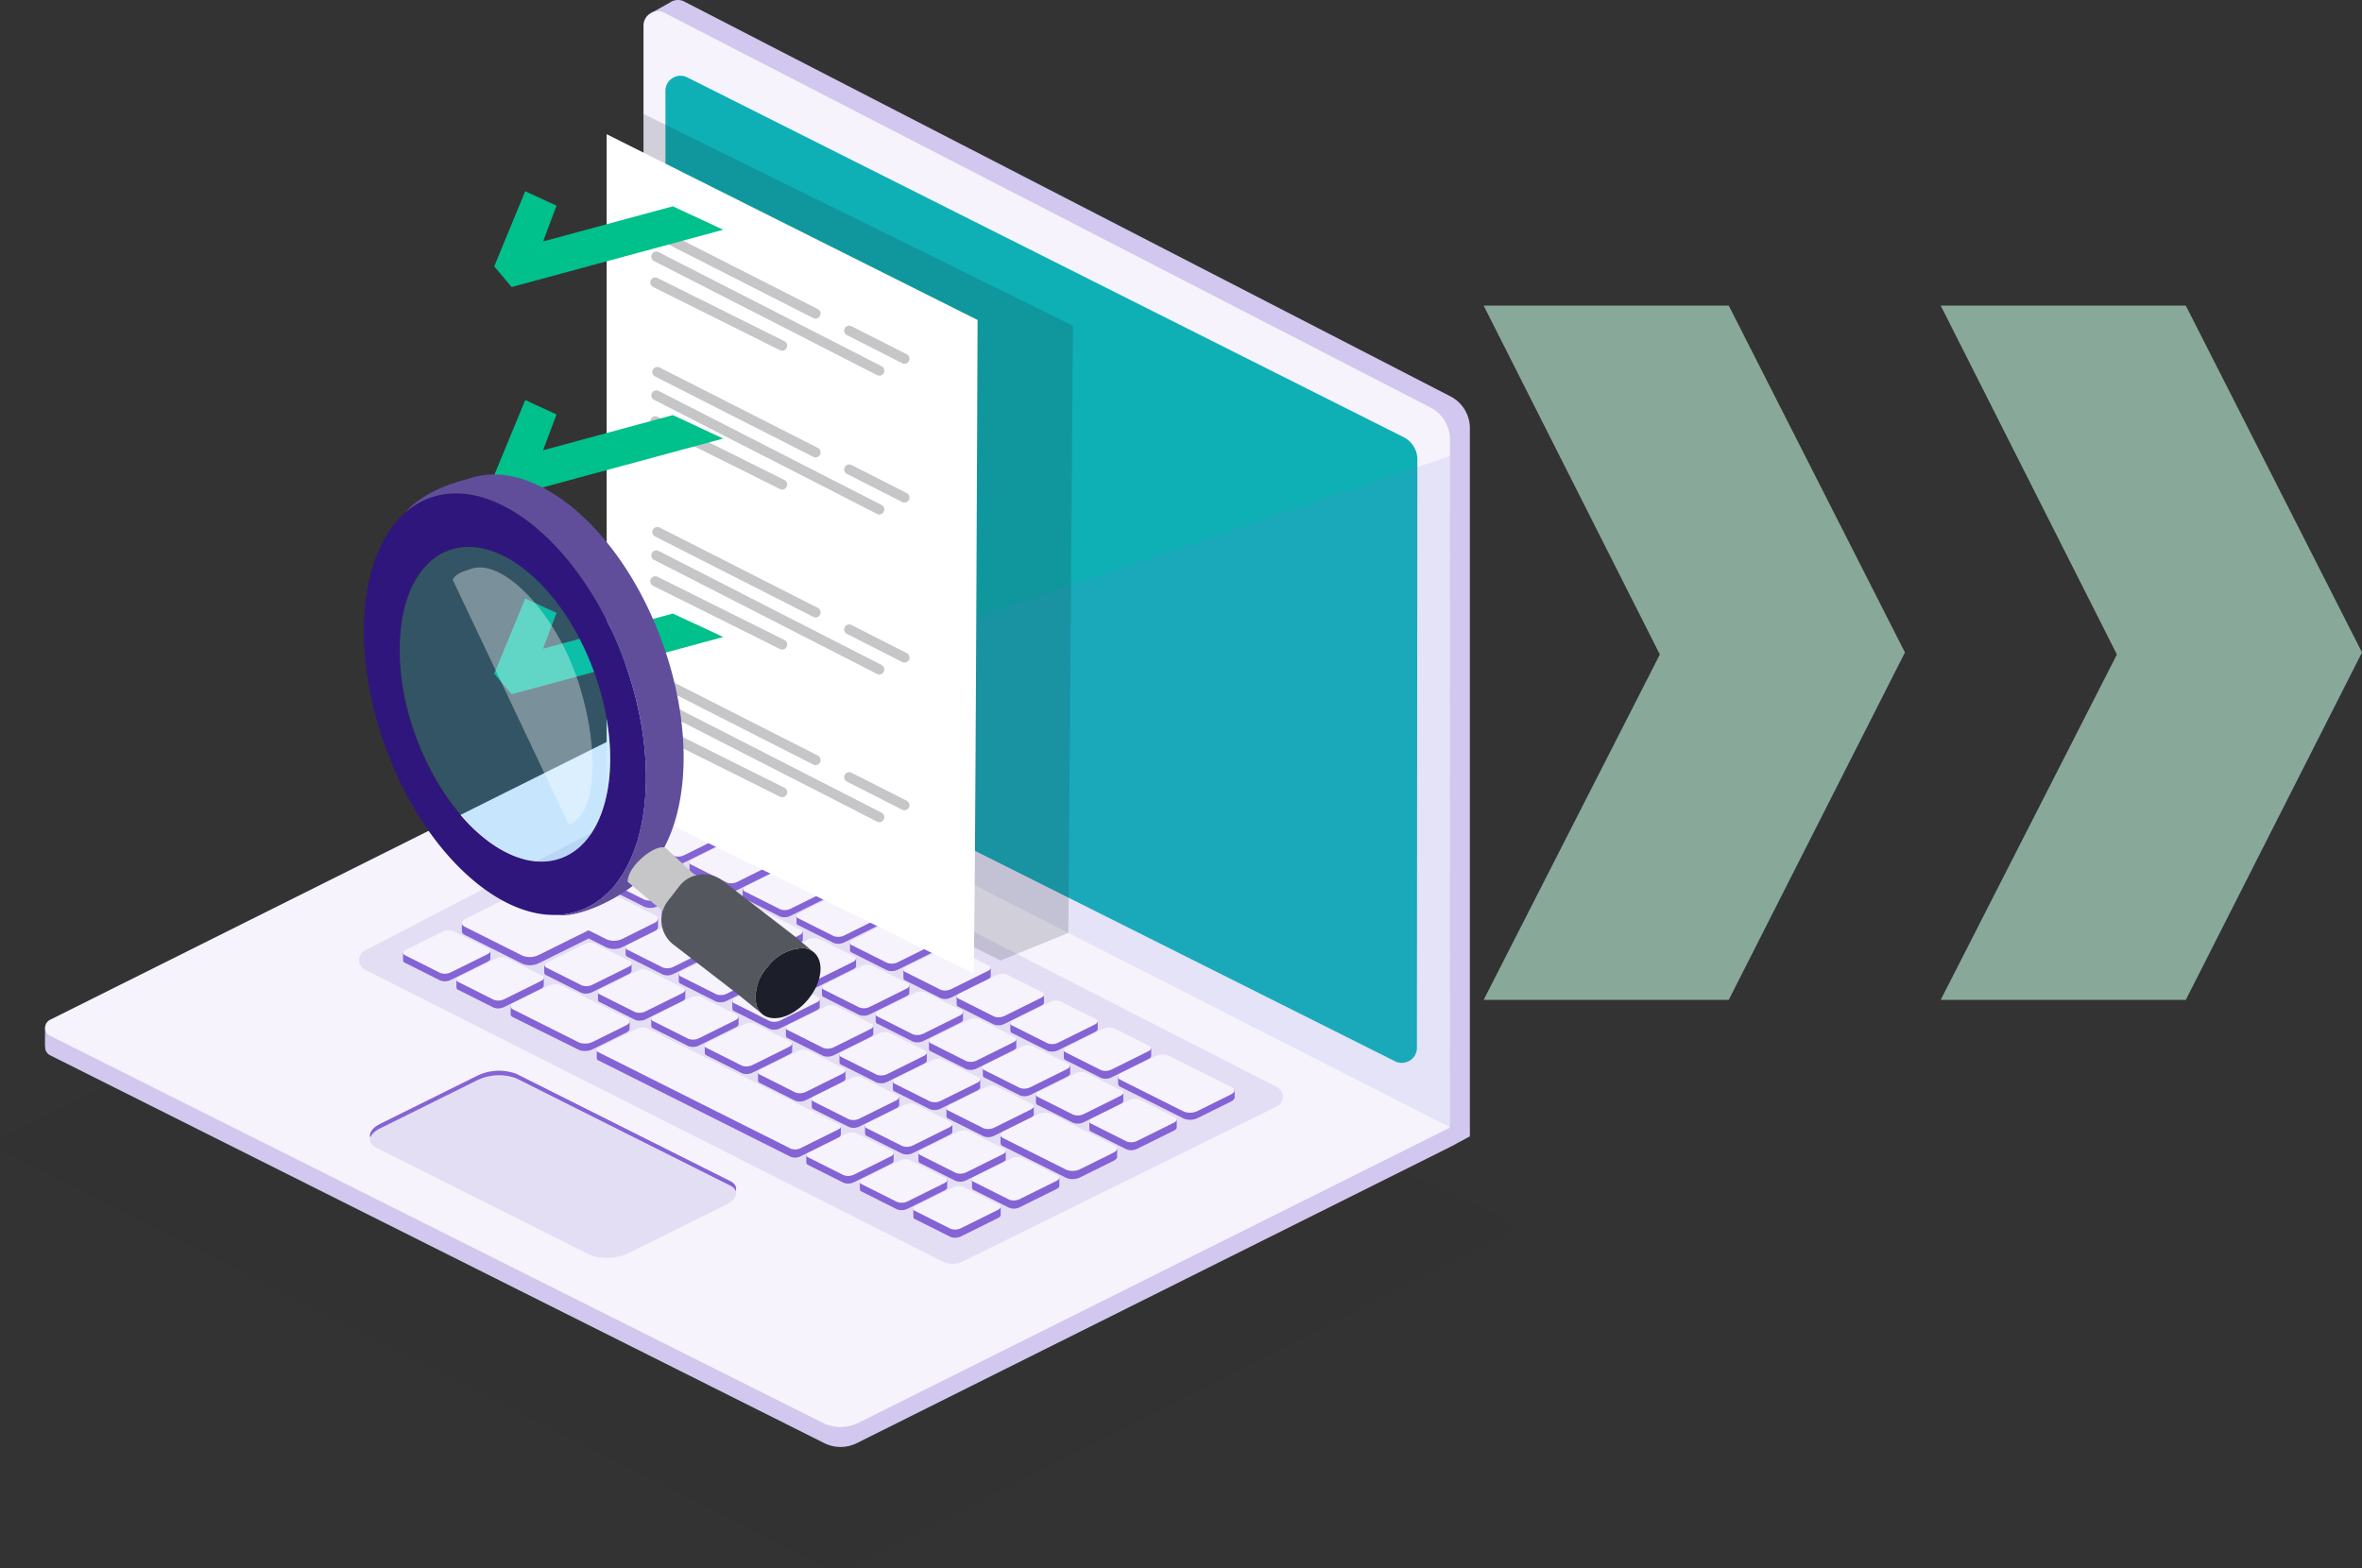 <svg xmlns="http://www.w3.org/2000/svg" xmlns:xlink="http://www.w3.org/1999/xlink" width="219.174" height="145.542" viewBox="0 0 219.174 145.542"><rect x="0" y="0" width="219.174" height="145.542" fill="#333333" stroke="none"/><defs><style>.a{opacity:0.637;}.b{fill:#b8ecd5;}.c,.l,.s{fill:#1c1f2a;}.c{opacity:0.02;}.d{fill:#d2c7ee;}.e{fill:#f6f3fc;}.f{fill:#0eb0b6;}.g{fill:#e4def5;}.h{fill:#8463d5;}.i{opacity:0.12;mix-blend-mode:multiply;fill:url(#a);}.i,.v{isolation:isolate;}.j,.v{fill:#fff;}.k{fill:url(#b);}.l{opacity:0.17;}.m{fill:#c6c6c9;}.n{fill:#00c08b;}.o{fill:none;stroke:#c4b3d0;stroke-linecap:round;stroke-miterlimit:10;stroke-width:2.959px;}.p{fill:#2f167c;}.q{fill:#614e9b;}.r{fill:url(#c);}.t{fill:#55575f;}.u{fill:#32bdfe;opacity:0.24;}.v{opacity:0.35;mix-blend-mode:hard-light;}</style><linearGradient id="a" x1="18.39" y1="0.5" x2="20.063" y2="0.5" gradientUnits="objectBoundingBox"><stop offset="0" stop-color="#6c71d7"/><stop offset="1" stop-color="#2c157c"/></linearGradient><linearGradient id="b" x1="2442.795" y1="1.994" x2="2444.01" y2="-1.543" gradientUnits="objectBoundingBox"><stop offset="0" stop-color="#4ca2f5"/><stop offset="1" stop-color="#500098"/></linearGradient><linearGradient id="c" x1="19.779" y1="16.367" x2="20.319" y2="17.539" gradientUnits="objectBoundingBox"><stop offset="0" stop-color="#fcfcfc"/><stop offset="1" stop-color="#7377b4"/></linearGradient></defs><g transform="translate(-475.826 -1012.362)"><g class="a" transform="translate(293.86 291.026)"><g transform="translate(277.225 749.704)"><path class="b" d="M279.087,814.136H256.345l16.349-32.056L256.345,749.7h22.742l16.349,32.19Z" transform="translate(-256.345 -749.704)"/></g><g transform="translate(319.637 749.704)"><path class="b" d="M311.058,814.136H288.316l16.349-32.056L288.316,749.7h22.742l16.349,32.19Z" transform="translate(-288.316 -749.704)"/></g><g transform="translate(362.048 749.704)"><path class="b" d="M343.029,814.136H320.287l16.349-32.056L320.287,749.7h22.742l16.349,32.19Z" transform="translate(-320.287 -749.704)"/></g></g><g transform="translate(4)"><path class="c" d="M2018.491,241.142l57.48-28.691a4.1,4.1,0,0,1,3.568-.047l78.112,36.419a.87.87,0,0,1,.026,1.565l-60.069,30.455a4.1,4.1,0,0,1-3.71,0L2018.488,242.7A.871.871,0,0,1,2018.491,241.142Z" transform="translate(-1546.184 876.616)"/><g transform="translate(-216.6 1349.724)"><g transform="translate(692.6 -337.362)"><path class="d" d="M796.091-336.126l1.749-.984a1.338,1.338,0,0,1,.234-.132l.054-.03,0,.007a1.276,1.276,0,0,1,1.076.047l71.123,36.659a3.317,3.317,0,0,1,1.775,2.954v65.712l-1.813.979-.05-1.937L797.267-270.4v-65.592c0-.03.009-.056.011-.085Z" transform="translate(-739.884 337.362)"/><path class="e" d="M869.7-230.051,869.69-295.7a3.316,3.316,0,0,0-1.775-2.954l-71.123-36.659a1.337,1.337,0,0,0-1.933,1.225V-268.5Z" transform="translate(-739.321 336.495)"/><path class="f" d="M868.336-234.191l.042-54.607a2.327,2.327,0,0,0-1.282-2.081l-66.471-33.394a1.4,1.4,0,0,0-2.021,1.248l.035,55.306a1.4,1.4,0,0,0,.77,1.246l66.908,33.528A1.4,1.4,0,0,0,868.336-234.191Z" transform="translate(-741.032 331.45)"/><path class="d" d="M692.6-182.207l.009-1.783,3-.175,52.563-26.244L819.43-174.7l3.548-.02L823-172.91l-55.062,27.491a3.387,3.387,0,0,1-3.031,0l-71.839-36a.814.814,0,0,1-.449-.8Z" transform="translate(-692.6 279.358)"/><path class="e" d="M823.01-176.236l-74.831-37.5-55.1,27.51a.826.826,0,0,0,0,1.478l71.684,35.921a3.737,3.737,0,0,0,3.342,0Z" transform="translate(-692.61 280.877)"/><path class="g" d="M831.441-173.216l-29.184,14.407a2.081,2.081,0,0,1-1.861-.009L746.822-185.9a1,1,0,0,1-.01-1.781L775.5-202.594a2.222,2.222,0,0,1,2.036-.007L831.454-175A1,1,0,0,1,831.441-173.216Z" transform="translate(-717.123 275.902)"/><path class="h" d="M875.95-153.872l0-.748.492.3,2.935-1.455a1.62,1.62,0,0,1,1.263-.067l5.645,2.831.481-.364v.76l0,0c0,.129-.112.269-.334.379l-3.092,1.533a1.623,1.623,0,0,1-1.263.068l-5.93-2.973a.283.283,0,0,1-.19-.266Z" transform="translate(-776.372 254.47)"/><path class="e" d="M876.118-154.816l5.93,2.973a1.62,1.62,0,0,0,1.263-.067l3.092-1.533c.387-.192.451-.475.143-.629l-5.93-2.973a1.623,1.623,0,0,0-1.263.068l-3.092,1.533C875.874-155.254,875.81-154.97,876.118-154.816Z" transform="translate(-776.359 255.021)"/><path class="h" d="M866.668-158.372v-.72l.563.312,3.11-1.541a1.248,1.248,0,0,1,.971-.052l2.9,1.452.563-.351v.751h0c.005.1-.088.2-.263.288l-3.418,1.694a1.246,1.246,0,0,1-.971.052l-3.3-1.656a.217.217,0,0,1-.145-.186h0Z" transform="translate(-772.13 256.531)"/><path class="h" d="M852.835-155.382v-.72l.563.312,3.11-1.541a1.249,1.249,0,0,1,.971-.052l2.895,1.452.563-.351v.751h0c.005.1-.088.2-.263.288l-3.418,1.695a1.246,1.246,0,0,1-.971.052l-3.3-1.656a.217.217,0,0,1-.145-.186h0Z" transform="translate(-765.81 255.165)"/><path class="h" d="M857.541-163v-.72l.563.312,3.11-1.541a1.247,1.247,0,0,1,.971-.052l2.9,1.452.563-.351v.751h0c.005.1-.088.2-.263.288l-3.418,1.694a1.246,1.246,0,0,1-.971.052l-3.3-1.656a.217.217,0,0,1-.145-.186h0Z" transform="translate(-767.961 258.646)"/><path class="h" d="M848.363-167.5v-.72l.563.312,3.11-1.541a1.244,1.244,0,0,1,.971-.052l2.895,1.452.563-.351v.751h0c.005.1-.088.2-.263.288l-3.418,1.694a1.246,1.246,0,0,1-.971.052l-3.3-1.656a.217.217,0,0,1-.145-.186v-.043Z" transform="translate(-763.767 260.701)"/><path class="h" d="M839.263-172v-.72l.563.312,3.11-1.541a1.244,1.244,0,0,1,.971-.052l2.895,1.452.563-.351v.751h0c0,.1-.088.2-.263.288l-3.418,1.694a1.244,1.244,0,0,1-.971.052l-3.3-1.656a.216.216,0,0,1-.145-.186V-172Z" transform="translate(-759.609 262.756)"/><path class="e" d="M866.931-159.962l3.418-1.694a1.243,1.243,0,0,1,.971-.052l3.3,1.656c.237.119.187.337-.11.484l-3.418,1.695a1.245,1.245,0,0,1-.97.052l-3.3-1.656C866.584-159.6,866.634-159.815,866.931-159.962Z" transform="translate(-772.132 257.141)"/><path class="e" d="M857.8-164.543l3.418-1.694a1.242,1.242,0,0,1,.97-.052l3.3,1.656c.237.119.187.337-.11.484l-3.418,1.694a1.244,1.244,0,0,1-.97.052l-3.3-1.656C857.448-164.178,857.5-164.4,857.8-164.543Z" transform="translate(-767.958 259.234)"/><path class="e" d="M848.66-169.124l3.418-1.694a1.244,1.244,0,0,1,.971-.052l3.3,1.656c.237.119.187.337-.11.484l-3.418,1.694a1.246,1.246,0,0,1-.971.052l-3.3-1.656C848.313-168.759,848.363-168.977,848.66-169.124Z" transform="translate(-763.784 261.327)"/><path class="e" d="M839.525-173.7l3.418-1.694a1.244,1.244,0,0,1,.971-.052l3.3,1.656c.237.119.187.337-.11.484l-3.418,1.694a1.246,1.246,0,0,1-.971.052l-3.3-1.656C839.178-173.34,839.228-173.558,839.525-173.7Z" transform="translate(-759.611 263.42)"/><path class="h" d="M830.137-176.755v-.72l.563.312,3.11-1.541a1.244,1.244,0,0,1,.971-.052l2.895,1.452.563-.352v.751h0c.005.1-.087.2-.263.288l-3.418,1.694a1.243,1.243,0,0,1-.971.052l-3.3-1.656a.216.216,0,0,1-.145-.186h0Z" transform="translate(-755.44 264.93)"/><path class="e" d="M830.39-178.286l3.418-1.694a1.245,1.245,0,0,1,.97-.052l3.3,1.657c.237.118.188.336-.11.483l-3.418,1.694a1.245,1.245,0,0,1-.971.052l-3.3-1.656C830.043-177.921,830.093-178.138,830.39-178.286Z" transform="translate(-755.437 265.513)"/><path class="h" d="M821.011-181.435v-.719l.563.312,3.11-1.542a1.245,1.245,0,0,1,.97-.052l2.9,1.452.563-.352v.751h0c.005.1-.087.2-.263.288L825.43-179.6a1.243,1.243,0,0,1-.971.052l-3.3-1.656a.216.216,0,0,1-.145-.186h0Z" transform="translate(-751.27 267.069)"/><path class="h" d="M811.807-185.959v-.719l.563.312,3.11-1.542a1.245,1.245,0,0,1,.971-.052l2.9,1.452.563-.352v.751h0c.005.1-.088.2-.263.288l-3.418,1.694a1.245,1.245,0,0,1-.971.052l-3.3-1.656c-.1-.051-.144-.114-.145-.186h0Z" transform="translate(-747.065 269.136)"/><path class="h" d="M807.153-178.237v-.72l.563.312,3.11-1.541a1.243,1.243,0,0,1,.971-.052l2.9,1.452.563-.352v.751h0c.005.1-.088.2-.263.288l-3.418,1.694a1.243,1.243,0,0,1-.971.052l-3.3-1.656a.217.217,0,0,1-.146-.186h0Z" transform="translate(-744.938 265.607)"/><path class="e" d="M821.255-182.866l3.418-1.694a1.248,1.248,0,0,1,.971-.052l3.3,1.657c.237.118.187.336-.11.483l-3.418,1.694a1.245,1.245,0,0,1-.97.052l-3.3-1.656C820.908-182.5,820.958-182.719,821.255-182.866Z" transform="translate(-751.263 267.606)"/><path class="e" d="M812.119-187.447l3.418-1.694a1.249,1.249,0,0,1,.971-.052l3.3,1.657c.237.118.187.336-.11.483l-3.418,1.694a1.246,1.246,0,0,1-.971.052l-3.3-1.656C811.772-187.082,811.822-187.3,812.119-187.447Z" transform="translate(-747.089 269.699)"/><path class="h" d="M802.725-190.386v-.72l.563.312,3.11-1.541a1.244,1.244,0,0,1,.971-.052l2.9,1.452.563-.351v.751h0c.005.1-.088.2-.263.288l-3.418,1.695a1.246,1.246,0,0,1-.971.052l-3.3-1.656a.217.217,0,0,1-.145-.186v-.043Z" transform="translate(-742.916 271.158)"/><path class="h" d="M793.662-195.073v-.72l.563.312,3.11-1.541a1.249,1.249,0,0,1,.971-.052l2.895,1.452.563-.351v.751h0c.005.1-.088.2-.263.288l-3.418,1.694a1.246,1.246,0,0,1-.971.052l-3.3-1.656a.217.217,0,0,1-.145-.186h0Z" transform="translate(-738.775 273.3)"/><path class="e" d="M802.984-192.028l3.418-1.694a1.249,1.249,0,0,1,.971-.052l3.3,1.657c.237.118.187.336-.11.483l-3.418,1.694a1.246,1.246,0,0,1-.971.052l-3.3-1.656C802.637-191.663,802.687-191.881,802.984-192.028Z" transform="translate(-742.915 271.792)"/><path class="e" d="M793.9-196.582l3.418-1.694a1.249,1.249,0,0,1,.971-.052l3.3,1.657c.237.118.187.336-.11.483l-3.418,1.694a1.248,1.248,0,0,1-.971.052l-3.3-1.657C793.556-196.217,793.606-196.435,793.9-196.582Z" transform="translate(-738.766 273.873)"/><path class="h" d="M772.163-165.7l0-.747.492.3,3.155-1.379a1.62,1.62,0,0,1,1.263-.067l5.645,2.831.48-.364v.76l0,0c0,.129-.112.269-.334.379l-3.092,1.533a1.623,1.623,0,0,1-1.263.068l-6.149-3.05c-.138-.069-.2-.153-.2-.254Z" transform="translate(-728.951 259.837)"/><path class="e" d="M772.524-167.47l3.07-1.522a1.65,1.65,0,0,1,1.284-.068l6.141,3.079c.313.157.248.445-.145.64l-3.07,1.521a1.648,1.648,0,0,1-1.284.069l-6.141-3.079C772.067-166.987,772.132-167.275,772.524-167.47Z" transform="translate(-728.96 260.512)"/><path class="h" d="M762.9-170.385v-.72l.563.312,3.11-1.541a1.244,1.244,0,0,1,.971-.052l2.895,1.452.563-.351v.751h0c0,.1-.088.2-.264.288l-3.417,1.694a1.244,1.244,0,0,1-.971.052l-3.3-1.656a.216.216,0,0,1-.145-.186v-.043Z" transform="translate(-724.72 262.02)"/><path class="h" d="M753.774-175.013v-.72l.563.312,3.11-1.541a1.243,1.243,0,0,1,.971-.052l2.9,1.452.563-.352v.751h0c.005.1-.087.2-.263.288l-3.418,1.694a1.243,1.243,0,0,1-.971.052l-3.3-1.656a.216.216,0,0,1-.145-.186v-.043Z" transform="translate(-720.55 264.134)"/><path class="e" d="M763.178-171.983l3.418-1.694a1.249,1.249,0,0,1,.971-.052l3.3,1.657c.237.118.187.336-.11.483l-3.418,1.694a1.246,1.246,0,0,1-.971.052l-3.3-1.656C762.831-171.618,762.881-171.836,763.178-171.983Z" transform="translate(-724.728 262.634)"/><path class="e" d="M754.043-176.564l3.418-1.694a1.249,1.249,0,0,1,.971-.052l3.3,1.657c.237.118.187.336-.11.483l-3.418,1.694a1.249,1.249,0,0,1-.971.052l-3.3-1.657C753.7-176.2,753.746-176.417,754.043-176.564Z" transform="translate(-720.554 264.727)"/><path class="h" d="M840.969-131.194v-.72l.563.312,3.11-1.542a1.246,1.246,0,0,1,.971-.052l2.895,1.452.563-.352,0,.751h0c.005.1-.09.2-.266.29l-3.418,1.694a1.249,1.249,0,0,1-.971.052l-3.3-1.657a.217.217,0,0,1-.144-.186h0Z" transform="translate(-760.389 244.114)"/><path class="h" d="M850.989-136.168v-.72l.563.312,3.11-1.541a1.249,1.249,0,0,1,.971-.052l2.895,1.452.563-.352v.751h0c.005.1-.088.2-.263.289l-3.418,1.694a1.249,1.249,0,0,1-.971.052l-3.3-1.657a.217.217,0,0,1-.145-.186h0Z" transform="translate(-764.967 246.386)"/><path class="h" d="M841.837-140.77v-.72l.563.312,3.11-1.541a1.249,1.249,0,0,1,.971-.052l2.895,1.452.563-.351v.751h0c0,.1-.088.2-.263.289l-3.418,1.694a1.249,1.249,0,0,1-.971.052l-3.3-1.657a.217.217,0,0,1-.145-.186h0Z" transform="translate(-760.786 248.489)"/><path class="h" d="M831.827-135.908v-.72l.563.312,3.11-1.542a1.249,1.249,0,0,1,.971-.052l2.895,1.452.563-.352v.751h0c0,.1-.088.2-.264.289l-3.417,1.694a1.249,1.249,0,0,1-.971.052l-3.3-1.657a.216.216,0,0,1-.145-.186h0Z" transform="translate(-756.212 246.268)"/><path class="h" d="M822.675-140.458v-.72l.563.312,3.11-1.541a1.247,1.247,0,0,1,.97-.052l2.9,1.452.563-.351v.751h0c.005.1-.087.2-.263.289l-3.418,1.694a1.247,1.247,0,0,1-.97.052l-3.3-1.657a.216.216,0,0,1-.145-.186h0Z" transform="translate(-752.031 248.347)"/><path class="h" d="M832.711-145.424v-.72l.563.312,3.11-1.541a1.249,1.249,0,0,1,.971-.052l2.895,1.452.563-.351v.751h0c0,.1-.088.2-.264.288l-3.417,1.694a1.249,1.249,0,0,1-.971.052l-3.3-1.657a.216.216,0,0,1-.145-.186h0Z" transform="translate(-756.616 250.616)"/><path class="h" d="M823.611-149.974v-.72l.563.312,3.11-1.541a1.248,1.248,0,0,1,.971-.052l2.9,1.452.563-.351v.751h0c.005.1-.087.2-.263.288l-3.418,1.694a1.245,1.245,0,0,1-.971.052l-3.3-1.656a.216.216,0,0,1-.145-.186h0Z" transform="translate(-752.458 252.694)"/><path class="h" d="M828.343-157.592v-.72l.563.312,3.11-1.541a1.249,1.249,0,0,1,.971-.052l2.895,1.452.563-.351v.751h0c.005.1-.087.2-.263.288l-3.418,1.694a1.245,1.245,0,0,1-.971.052l-3.3-1.656a.216.216,0,0,1-.145-.186h0Z" transform="translate(-754.62 256.175)"/><path class="h" d="M819.191-162.142v-.72l.563.312,3.11-1.541a1.248,1.248,0,0,1,.971-.052l2.9,1.452.563-.351v.751h0c.005.1-.088.2-.263.288l-3.418,1.694a1.245,1.245,0,0,1-.971.052l-3.3-1.656a.216.216,0,0,1-.145-.186h0Z" transform="translate(-750.439 258.254)"/><path class="h" d="M810.039-166.745v-.72l.563.312,3.11-1.541a1.243,1.243,0,0,1,.971-.052l2.9,1.452.563-.351v.751h0c.005.1-.088.2-.263.288l-3.418,1.694a1.245,1.245,0,0,1-.971.052l-3.3-1.656a.217.217,0,0,1-.146-.186v-.043Z" transform="translate(-746.257 260.357)"/><path class="h" d="M814.433-154.472v-.72l.563.312,3.11-1.541a1.247,1.247,0,0,1,.97-.052l2.9,1.452.563-.351v.751h0c.005.1-.087.2-.263.288l-3.418,1.694a1.245,1.245,0,0,1-.97.052l-3.3-1.656a.218.218,0,0,1-.146-.186h0Z" transform="translate(-748.264 254.75)"/><path class="h" d="M805.332-159.178v-.72l.563.312,3.11-1.541a1.248,1.248,0,0,1,.971-.052l2.9,1.452.563-.351v.751h0c.005.1-.088.2-.263.288l-3.418,1.694a1.245,1.245,0,0,1-.971.052l-3.3-1.656a.217.217,0,0,1-.146-.186h0Z" transform="translate(-744.107 256.9)"/><path class="h" d="M796.18-163.806v-.72l.563.312,3.11-1.541a1.245,1.245,0,0,1,.971-.052l2.9,1.452.563-.351v.751h0c.005.1-.088.2-.263.288l-3.418,1.695a1.246,1.246,0,0,1-.971.052l-3.3-1.656a.217.217,0,0,1-.145-.186v-.043Z" transform="translate(-739.925 259.014)"/><path class="h" d="M787.08-168.3v-.72l.563.312,3.11-1.541a1.244,1.244,0,0,1,.971-.052l2.895,1.452.563-.351v.751h0c.005.1-.088.2-.263.288l-3.418,1.695a1.246,1.246,0,0,1-.971.052l-3.3-1.656a.217.217,0,0,1-.145-.186v-.043Z" transform="translate(-735.767 261.07)"/><path class="h" d="M777.9-172.907v-.72l.563.312,3.11-1.541a1.244,1.244,0,0,1,.971-.052l2.895,1.452.563-.351v.751h0c.005.1-.088.2-.263.288l-3.418,1.694a1.244,1.244,0,0,1-.971.052l-3.3-1.656a.217.217,0,0,1-.145-.186v-.043Z" transform="translate(-731.574 263.172)"/><path class="h" d="M791.809-176.032v-.719l.563.312,3.11-1.542a1.246,1.246,0,0,1,.971-.052l2.9,1.452.563-.352v.751h0c.005.1-.088.2-.263.288l-3.418,1.694a1.247,1.247,0,0,1-.971.052l-3.3-1.657a.216.216,0,0,1-.145-.186h0Z" transform="translate(-737.928 264.6)"/><path class="h" d="M797.993-182.84v0l.015-.707.548.3,3.11-1.541a1.249,1.249,0,0,1,.971-.052l2.895,1.452.563-.351v.751h0c.005.1-.087.2-.263.288l-3.418,1.694a1.245,1.245,0,0,1-.971.052l-3.3-1.656a.216.216,0,0,1-.145-.186h0Z" transform="translate(-740.753 267.711)"/><path class="h" d="M800.886-171.425v-.72l.563.312,3.11-1.541a1.243,1.243,0,0,1,.97-.052l2.9,1.452.563-.351v.751h0c.005.1-.088.2-.263.288l-3.418,1.694a1.243,1.243,0,0,1-.971.052l-3.3-1.656a.217.217,0,0,1-.145-.186v-.043Z" transform="translate(-742.075 262.495)"/><path class="h" d="M816.253-173.739v-.72l.563.312,3.11-1.541a1.243,1.243,0,0,1,.971-.052l2.9,1.452.563-.351v.751h0c.005.1-.087.2-.263.288l-3.418,1.694a1.243,1.243,0,0,1-.971.052l-3.3-1.656a.218.218,0,0,1-.146-.186v-.043Z" transform="translate(-749.096 263.552)"/><path class="h" d="M846.621-148.388v-.72l.563.312,3.11-1.541a1.249,1.249,0,0,1,.971-.052l2.895,1.452.563-.351v.751h0c.005.1-.088.2-.263.288l-3.418,1.694a1.246,1.246,0,0,1-.971.052l-3.3-1.656a.217.217,0,0,1-.145-.186h0Z" transform="translate(-762.971 251.97)"/><path class="h" d="M837.469-153.016v-.72l.563.312,3.11-1.541a1.249,1.249,0,0,1,.971-.052l2.895,1.452.563-.351v.751h0c0,.1-.088.2-.263.288l-3.418,1.694a1.247,1.247,0,0,1-.971.052l-3.3-1.656a.216.216,0,0,1-.145-.186h0Z" transform="translate(-758.79 254.084)"/><path class="h" d="M843.631-159.88v-.72l.563.312,3.11-1.541a1.249,1.249,0,0,1,.971-.052l2.895,1.452.563-.351v.751h0c.005.1-.088.2-.264.288l-3.418,1.694a1.246,1.246,0,0,1-.971.052l-3.3-1.656a.217.217,0,0,1-.145-.186h0Z" transform="translate(-761.605 257.22)"/><path class="h" d="M834.531-164.586v-.72l.563.312,3.11-1.541a1.246,1.246,0,0,1,.971-.052l2.895,1.452.563-.351v.751h0c0,.1-.088.2-.263.288l-3.418,1.694a1.246,1.246,0,0,1-.971.052l-3.3-1.656a.216.216,0,0,1-.145-.186v-.043Z" transform="translate(-757.448 259.371)"/><path class="h" d="M825.353-169.137v-.72l.563.312,3.11-1.541a1.243,1.243,0,0,1,.971-.052l2.9,1.452.563-.351v.751h0c.005.1-.087.2-.263.288l-3.418,1.694a1.243,1.243,0,0,1-.971.052l-3.3-1.656a.216.216,0,0,1-.145-.186v-.043Z" transform="translate(-753.254 261.45)"/><path class="h" d="M871.036-146.152v-.72l.563.312,3.11-1.541a1.247,1.247,0,0,1,.971-.052l2.9,1.452.563-.351v.751h0c.005.1-.088.2-.263.288l-3.418,1.694a1.247,1.247,0,0,1-.971.052l-3.3-1.657a.217.217,0,0,1-.145-.186h0Z" transform="translate(-774.126 250.948)"/><path class="h" d="M861.909-150.7v-.72l.563.312,3.11-1.541a1.249,1.249,0,0,1,.971-.052l2.9,1.452.563-.351v.751h0c.005.1-.088.2-.263.288l-3.418,1.695a1.246,1.246,0,0,1-.971.052l-3.3-1.656a.217.217,0,0,1-.145-.186h0Z" transform="translate(-769.956 253.027)"/><path class="e" d="M841.22-132.848l3.418-1.694a1.249,1.249,0,0,1,.971-.052l3.3,1.657c.237.118.187.336-.11.483l-3.418,1.694a1.249,1.249,0,0,1-.971.052l-3.3-1.657C840.873-132.483,840.923-132.7,841.22-132.848Z" transform="translate(-760.385 244.753)"/><path class="e" d="M832.085-137.429l3.418-1.694a1.249,1.249,0,0,1,.971-.052l3.3,1.657c.237.118.187.336-.11.483l-3.418,1.694a1.249,1.249,0,0,1-.971.052l-3.3-1.657C831.738-137.064,831.788-137.282,832.085-137.429Z" transform="translate(-756.211 246.846)"/><path class="e" d="M822.95-142.01l3.418-1.694a1.248,1.248,0,0,1,.971-.052l3.3,1.657c.237.118.187.336-.11.483l-3.418,1.694a1.248,1.248,0,0,1-.971.052l-3.3-1.657C822.6-141.645,822.653-141.863,822.95-142.01Z" transform="translate(-752.037 248.939)"/><path class="h" d="M786.868-158.271l.008-.763.555.333,3.176-1.574a1.153,1.153,0,0,1,.9-.048l17.439,8.745.574-.342v.735l-.017-.008c.006.094-.066.2-.229.278l-3.5,1.734a1.154,1.154,0,0,1-.9.048l-17.868-8.96a.2.2,0,0,1-.13-.184Z" transform="translate(-735.67 256.506)"/><path class="e" d="M787.112-159.942l3.5-1.734a1.155,1.155,0,0,1,.9-.048l17.867,8.96c.219.11.174.312-.1.448l-3.5,1.734a1.154,1.154,0,0,1-.9.048l-17.868-8.96C786.791-159.6,786.836-159.806,787.112-159.942Z" transform="translate(-735.672 257.146)"/><path class="h" d="M855.865-143.735l0-.748.492.3,2.936-1.455a1.622,1.622,0,0,1,1.263-.068l5.645,2.831.48-.364v.76l0,0c0,.129-.112.269-.334.379l-3.092,1.533a1.62,1.62,0,0,1-1.263.067l-5.93-2.973a.282.282,0,0,1-.19-.265Z" transform="translate(-767.195 249.839)"/><path class="h" d="M783.73-190.1l0-.748.492.3L787.159-192a1.619,1.619,0,0,1,1.263-.067l5.645,2.831.481-.364v.76l0,0c0,.129-.111.269-.333.379l-3.092,1.533a1.623,1.623,0,0,1-1.263.068l-5.93-2.974a.283.283,0,0,1-.191-.265Z" transform="translate(-734.237 271.024)"/><path class="e" d="M856.2-145.5l3.092-1.533a1.623,1.623,0,0,1,1.263-.068l5.93,2.974c.308.155.244.438-.143.629l-3.092,1.533a1.625,1.625,0,0,1-1.263.067l-5.93-2.973C855.75-145.027,855.814-145.31,856.2-145.5Z" transform="translate(-767.194 250.478)"/><path class="e" d="M846.871-150.018l3.418-1.694a1.245,1.245,0,0,1,.971-.052l3.3,1.656c.237.119.187.337-.11.484l-3.418,1.694a1.243,1.243,0,0,1-.971.052l-3.3-1.656C846.524-149.653,846.574-149.871,846.871-150.018Z" transform="translate(-762.967 252.598)"/><path class="e" d="M837.736-154.6l3.418-1.694a1.245,1.245,0,0,1,.971-.052l3.3,1.656c.237.119.187.337-.11.484l-3.418,1.694a1.243,1.243,0,0,1-.971.052l-3.3-1.656C837.389-154.234,837.439-154.452,837.736-154.6Z" transform="translate(-758.793 254.691)"/><path class="e" d="M828.6-159.18l3.417-1.694a1.244,1.244,0,0,1,.971-.052l3.3,1.656c.237.119.187.337-.11.484l-3.418,1.694a1.244,1.244,0,0,1-.971.052l-3.3-1.656C828.253-158.815,828.3-159.033,828.6-159.18Z" transform="translate(-754.619 256.784)"/><path class="e" d="M819.465-163.761l3.418-1.694a1.244,1.244,0,0,1,.971-.052l3.3,1.656c.237.119.187.337-.11.484l-3.418,1.694a1.244,1.244,0,0,1-.971.052l-3.3-1.656C819.118-163.4,819.168-163.614,819.465-163.761Z" transform="translate(-750.445 258.877)"/><path class="e" d="M810.33-168.342l3.418-1.694a1.244,1.244,0,0,1,.971-.052l3.3,1.656c.237.119.187.337-.11.484l-3.417,1.694a1.247,1.247,0,0,1-.971.052l-3.3-1.656C809.983-167.977,810.033-168.195,810.33-168.342Z" transform="translate(-746.271 260.97)"/><path class="e" d="M801.195-172.923l3.418-1.694a1.242,1.242,0,0,1,.97-.052l3.3,1.656c.237.119.187.337-.11.484l-3.418,1.694a1.245,1.245,0,0,1-.971.052l-3.3-1.656C800.848-172.558,800.9-172.776,801.195-172.923Z" transform="translate(-742.098 263.063)"/><path class="e" d="M792.059-177.5l3.418-1.694a1.243,1.243,0,0,1,.971-.052l3.3,1.656c.237.119.187.337-.11.484l-3.418,1.694a1.245,1.245,0,0,1-.971.052l-3.3-1.656C791.712-177.139,791.762-177.357,792.059-177.5Z" transform="translate(-737.924 265.156)"/><path class="h" d="M763.829-182.977l.469.318,4.764-2.362a1.457,1.457,0,0,1,.309-.108.764.764,0,0,1,.215-.152l3.017-1.5a1.811,1.811,0,0,1,1.427-.023l7.48,3.751.519-.32,0,.789,0,0c-.005.131-.112.266-.32.369l-3.017,1.5a1.811,1.811,0,0,1-1.427.023l-1.673-.839-4.685,2.323a1.864,1.864,0,0,1-1.468.024L764.1-181.86c-.185-.093-.273-.216-.272-.342l0,0Z" transform="translate(-725.144 268.633)"/><path class="e" d="M772.6-188.175a1.811,1.811,0,0,1,1.427-.023l7.725,3.874c.377.189.353.509-.055.711l-3.017,1.5a1.811,1.811,0,0,1-1.427.023l-1.673-.839-4.685,2.322a1.859,1.859,0,0,1-1.468.024l-5.327-2.671c-.388-.195-.362-.524.057-.732l4.9-2.43a1.458,1.458,0,0,1,.309-.109.789.789,0,0,1,.215-.152Z" transform="translate(-725.144 269.272)"/><path class="e" d="M784.1-191.655l3.1-1.535a1.617,1.617,0,0,1,1.26-.067l5.9,2.957c.307.154.243.437-.143.628l-3.1,1.535a1.617,1.617,0,0,1-1.26.067l-5.9-2.957C783.654-191.181,783.718-191.463,784.1-191.655Z" transform="translate(-734.254 271.566)"/><path class="e" d="M871.31-147.764l3.418-1.694a1.247,1.247,0,0,1,.971-.052l3.3,1.656c.237.119.187.336-.11.484l-3.418,1.694a1.249,1.249,0,0,1-.971.052l-3.3-1.657C870.963-147.4,871.013-147.617,871.31-147.764Z" transform="translate(-774.133 251.568)"/><path class="e" d="M862.175-152.345l3.418-1.695a1.245,1.245,0,0,1,.971-.052l3.3,1.656c.237.119.187.336-.11.484l-3.418,1.694a1.247,1.247,0,0,1-.971.052l-3.3-1.657C861.828-151.98,861.878-152.2,862.175-152.345Z" transform="translate(-769.959 253.661)"/><path class="e" d="M853.04-156.926l3.418-1.694a1.245,1.245,0,0,1,.971-.052l3.3,1.656c.237.119.188.336-.11.484l-3.418,1.694a1.248,1.248,0,0,1-.971.052l-3.3-1.657C852.693-156.561,852.743-156.779,853.04-156.926Z" transform="translate(-765.785 255.754)"/><path class="e" d="M843.9-161.507l3.418-1.694a1.246,1.246,0,0,1,.971-.052l3.3,1.656c.237.119.187.337-.11.484l-3.418,1.694a1.249,1.249,0,0,1-.971.052l-3.3-1.657C843.557-161.142,843.607-161.36,843.9-161.507Z" transform="translate(-761.611 257.847)"/><path class="e" d="M834.769-166.088l3.418-1.694a1.246,1.246,0,0,1,.971-.052l3.3,1.656c.237.119.187.337-.11.484L838.934-164a1.247,1.247,0,0,1-.971.052l-3.3-1.657C834.422-165.723,834.472-165.941,834.769-166.088Z" transform="translate(-757.438 259.94)"/><path class="e" d="M825.634-170.669l3.418-1.694a1.245,1.245,0,0,1,.97-.052l3.3,1.656c.237.119.188.337-.11.484l-3.418,1.694a1.243,1.243,0,0,1-.971.052l-3.3-1.656C825.287-170.3,825.337-170.522,825.634-170.669Z" transform="translate(-753.264 262.033)"/><path class="e" d="M816.5-175.25l3.418-1.695a1.245,1.245,0,0,1,.971-.052l3.3,1.656c.237.119.187.337-.11.484l-3.418,1.694a1.243,1.243,0,0,1-.97.052l-3.3-1.656C816.152-174.885,816.2-175.1,816.5-175.25Z" transform="translate(-749.09 264.126)"/><path class="e" d="M807.363-179.831l3.417-1.694a1.246,1.246,0,0,1,.971-.052l3.3,1.656c.237.119.187.337-.11.484l-3.418,1.694a1.244,1.244,0,0,1-.971.052l-3.3-1.656C807.016-179.466,807.066-179.684,807.363-179.831Z" transform="translate(-744.916 266.219)"/><path class="e" d="M798.282-184.385l3.418-1.694a1.244,1.244,0,0,1,.971-.052l3.3,1.656c.237.119.187.337-.11.484l-3.418,1.694a1.244,1.244,0,0,1-.971.052l-3.3-1.656C797.935-184.02,797.985-184.238,798.282-184.385Z" transform="translate(-740.767 268.3)"/><path class="e" d="M851.25-137.82l3.418-1.694a1.249,1.249,0,0,1,.971-.052l3.3,1.657c.237.118.187.336-.11.483l-3.418,1.694a1.249,1.249,0,0,1-.971.052l-3.3-1.657C850.9-137.455,850.953-137.673,851.25-137.82Z" transform="translate(-764.968 247.025)"/><path class="e" d="M842.115-142.4l3.418-1.694a1.249,1.249,0,0,1,.971-.052l3.3,1.657c.237.118.187.336-.11.484l-3.417,1.694a1.249,1.249,0,0,1-.971.052l-3.3-1.657C841.768-142.036,841.818-142.254,842.115-142.4Z" transform="translate(-760.794 249.118)"/><path class="e" d="M832.98-146.982l3.418-1.694a1.248,1.248,0,0,1,.971-.052l3.3,1.657c.237.119.187.336-.11.484l-3.418,1.694a1.248,1.248,0,0,1-.971.052l-3.3-1.657C832.633-146.617,832.683-146.835,832.98-146.982Z" transform="translate(-756.62 251.211)"/><path class="e" d="M823.844-151.563l3.418-1.694a1.245,1.245,0,0,1,.971-.052l3.3,1.656c.237.119.187.336-.11.484l-3.418,1.694a1.248,1.248,0,0,1-.97.052l-3.3-1.657C823.5-151.2,823.547-151.416,823.844-151.563Z" transform="translate(-752.446 253.304)"/><path class="e" d="M814.709-156.144l3.418-1.694a1.246,1.246,0,0,1,.971-.052l3.3,1.656c.237.119.187.336-.11.484l-3.418,1.694a1.249,1.249,0,0,1-.971.052l-3.3-1.657C814.362-155.779,814.412-156,814.709-156.144Z" transform="translate(-748.272 255.397)"/><path class="e" d="M805.574-160.725l3.418-1.694a1.246,1.246,0,0,1,.971-.052l3.3,1.656c.237.119.187.336-.11.484l-3.418,1.694a1.249,1.249,0,0,1-.971.052l-3.3-1.657C805.227-160.36,805.277-160.578,805.574-160.725Z" transform="translate(-744.099 257.49)"/><path class="e" d="M796.439-165.306,799.857-167a1.245,1.245,0,0,1,.971-.052l3.3,1.656c.237.119.187.336-.11.484l-3.418,1.694a1.247,1.247,0,0,1-.971.052l-3.3-1.657C796.092-164.941,796.142-165.159,796.439-165.306Z" transform="translate(-739.925 259.583)"/><path class="e" d="M787.3-169.887l3.418-1.694a1.245,1.245,0,0,1,.971-.052l3.3,1.656c.237.119.187.337-.11.484l-3.418,1.694a1.248,1.248,0,0,1-.971.052l-3.3-1.657C786.957-169.522,787.007-169.74,787.3-169.887Z" transform="translate(-735.751 261.676)"/><path class="e" d="M778.222-174.441l3.418-1.694a1.246,1.246,0,0,1,.971-.052l3.3,1.656c.237.119.187.337-.11.484l-3.418,1.694a1.244,1.244,0,0,1-.971.052l-3.3-1.656C777.875-174.076,777.925-174.294,778.222-174.441Z" transform="translate(-731.602 263.757)"/><path class="h" d="M749.092-149.468l8.97-4.446a4.651,4.651,0,0,1,3.623-.194l19.858,9.958c.884.443.7,1.256-.41,1.805l-8.97,4.446a4.648,4.648,0,0,1-3.623.194l-19.858-9.958C747.8-148.106,747.983-148.917,749.092-149.468Z" transform="translate(-717.969 253.763)"/><path class="g" d="M749.092-148.7l8.97-4.446a4.648,4.648,0,0,1,3.623-.194l19.858,9.958c.884.443.7,1.255-.41,1.805l-8.97,4.446a4.651,4.651,0,0,1-3.623.194L748.683-146.9C747.8-147.341,747.983-148.153,749.092-148.7Z" transform="translate(-717.969 253.414)"/><path class="i" d="M870.989-259.43l-73.311,24.958,73.332,37.358Z" transform="translate(-740.61 301.755)"/><path class="j" d="M859.4-216.668" transform="translate(-768.81 282.217)"/><path class="k" d="M859.4-216.7a4.673,4.673,0,0,0,.551-.04C859.772-216.726,859.587-216.711,859.4-216.7Z" transform="translate(-768.81 282.251)"/></g><path class="l" d="M794.858-317.9l39.853,19.656-.432,56.36-6.292,2.565-31.6-15.716-1.531-47.405Z" transform="translate(-46.721 -8.892)"/><g transform="translate(744.718 -324.906)"><path class="j" d="M788.565-314.428l34.416,17.244s-.227,60.74-.382,60.646l-34.036-16.732Z" transform="translate(-788.563 314.428)"/><g transform="translate(4.049 50.164)"><path class="m" d="M834.954-202.75l-5.131-2.607a.466.466,0,0,0-.626.2.466.466,0,0,0,.2.627l5.13,2.607a.466.466,0,0,0,.207.051.467.467,0,0,0,.42-.255A.466.466,0,0,0,834.954-202.75Z" transform="translate(-811.154 214.453)"/><path class="m" d="M796.624-221.182l14.68,7.46a.467.467,0,0,0,.207.051.464.464,0,0,0,.419-.255.466.466,0,0,0-.2-.627l-14.68-7.46a.467.467,0,0,0-.627.2A.466.466,0,0,0,796.624-221.182Z" transform="translate(-796.178 222.063)"/><path class="m" d="M817.566-207.427l-20.692-10.589a.466.466,0,0,0-.627.2.466.466,0,0,0,.2.628L817.141-206.6a.464.464,0,0,0,.208.052.467.467,0,0,0,.419-.254A.466.466,0,0,0,817.566-207.427Z" transform="translate(-796.099 220.238)"/><path class="m" d="M808.467-207.726l-11.776-5.867a.465.465,0,0,0-.625.209.466.466,0,0,0,.209.625l11.776,5.868a.466.466,0,0,0,.2.049.465.465,0,0,0,.421-.259A.466.466,0,0,0,808.467-207.726Z" transform="translate(-796.017 218.216)"/></g><g transform="translate(4.049 36.457)"><path class="m" d="M834.954-227.988l-5.131-2.607a.465.465,0,0,0-.626.2.466.466,0,0,0,.2.627l5.13,2.607a.46.46,0,0,0,.207.051.467.467,0,0,0,.42-.255A.466.466,0,0,0,834.954-227.988Z" transform="translate(-811.154 239.691)"/><path class="m" d="M796.624-246.42l14.68,7.46a.467.467,0,0,0,.207.051.466.466,0,0,0,.419-.255.466.466,0,0,0-.2-.627l-14.68-7.46a.467.467,0,0,0-.627.2A.466.466,0,0,0,796.624-246.42Z" transform="translate(-796.178 247.301)"/><path class="m" d="M817.566-232.665l-20.692-10.589a.466.466,0,0,0-.627.2.465.465,0,0,0,.2.627l20.692,10.589a.464.464,0,0,0,.208.052.467.467,0,0,0,.419-.254A.466.466,0,0,0,817.566-232.665Z" transform="translate(-796.099 245.476)"/><path class="m" d="M808.467-232.965l-11.776-5.868a.466.466,0,0,0-.625.21.466.466,0,0,0,.209.625l11.776,5.868a.465.465,0,0,0,.2.049.466.466,0,0,0,.421-.258A.466.466,0,0,0,808.467-232.965Z" transform="translate(-796.017 243.454)"/></g><g transform="translate(4.049 21.606)"><path class="m" d="M834.954-255.332l-5.131-2.607a.466.466,0,0,0-.626.2.466.466,0,0,0,.2.627l5.13,2.607a.466.466,0,0,0,.207.05.465.465,0,0,0,.42-.255A.466.466,0,0,0,834.954-255.332Z" transform="translate(-811.154 267.035)"/><path class="m" d="M796.624-273.763l14.68,7.46a.467.467,0,0,0,.207.051.465.465,0,0,0,.419-.255.466.466,0,0,0-.2-.627l-14.68-7.46a.467.467,0,0,0-.627.2A.466.466,0,0,0,796.624-273.763Z" transform="translate(-796.178 274.645)"/><path class="m" d="M817.566-260.009,796.874-270.6a.466.466,0,0,0-.627.2.466.466,0,0,0,.2.628l20.692,10.589a.463.463,0,0,0,.208.051.467.467,0,0,0,.419-.254A.466.466,0,0,0,817.566-260.009Z" transform="translate(-796.099 272.82)"/><path class="m" d="M808.467-260.308l-11.776-5.867a.466.466,0,0,0-.625.209.466.466,0,0,0,.209.625l11.776,5.868a.466.466,0,0,0,.2.049.466.466,0,0,0,.421-.258A.466.466,0,0,0,808.467-260.308Z" transform="translate(-796.017 270.798)"/></g><g transform="translate(4.049 8.724)"><path class="m" d="M834.954-279.051l-5.131-2.607a.466.466,0,0,0-.626.2.466.466,0,0,0,.2.627l5.13,2.607a.466.466,0,0,0,.207.051.465.465,0,0,0,.42-.255A.467.467,0,0,0,834.954-279.051Z" transform="translate(-811.154 290.754)"/><path class="m" d="M796.624-297.482l14.68,7.46a.467.467,0,0,0,.207.051.465.465,0,0,0,.419-.255.466.466,0,0,0-.2-.627l-14.68-7.46a.466.466,0,0,0-.627.2A.466.466,0,0,0,796.624-297.482Z" transform="translate(-796.178 298.364)"/><path class="m" d="M817.566-283.728l-20.692-10.589a.466.466,0,0,0-.627.2.465.465,0,0,0,.2.627L817.141-282.9a.462.462,0,0,0,.208.051.466.466,0,0,0,.419-.254A.467.467,0,0,0,817.566-283.728Z" transform="translate(-796.099 296.538)"/><path class="m" d="M808.467-284.027l-11.776-5.868a.466.466,0,0,0-.625.209.466.466,0,0,0,.209.625l11.776,5.868a.466.466,0,0,0,.2.049.466.466,0,0,0,.421-.258A.466.466,0,0,0,808.467-284.027Z" transform="translate(-796.017 294.517)"/></g></g><g transform="translate(734.285 -300.234)"><g transform="translate(0)"><path class="n" d="M785.927-267.6l-12.04,3.26,1.249-3.32L772.23-269l-2.877,6.976,1.616,1.917,19.631-5.316Z" transform="translate(-769.353 269)"/></g></g><g transform="translate(734.285 -281.817)"><g transform="translate(0 0)"><path class="n" d="M785.927-233.687l-12.04,3.26,1.249-3.32-2.906-1.341-2.877,6.976,1.616,1.917,19.631-5.315Z" transform="translate(-769.353 235.088)"/></g></g><g transform="translate(734.285 -319.615)"><g transform="translate(0)"><path class="n" d="M785.927-303.283l-12.04,3.26,1.249-3.32-2.906-1.341-2.877,6.976,1.616,1.917,19.631-5.316Z" transform="translate(-769.353 304.685)"/></g></g><g transform="translate(721.389 -293.314)"><g transform="translate(0 0)"><g transform="translate(0 17.317)"><path class="o" d="M745.608-224.372" transform="translate(-745.608 224.372)"/></g><path class="p" d="M749.1-229.443c3.391,9.293,10.048,15.64,15.763,15.522l0,0a6.972,6.972,0,0,0,2.289-.421,7.184,7.184,0,0,0,2.475-1.545,8.192,8.192,0,0,0,.826-.9c3.334-4.2,3.822-12.405.785-20.729-3.563-9.762-10.732-16.274-16.621-15.455h0c-.1.013-.163.024-.262.042a6.856,6.856,0,0,0-1.171.314,7.151,7.151,0,0,0-2.233,1.325l0,0,0,0C746.677-247.586,745.758-238.585,749.1-229.443Zm1.5-11.8c.521-3.235,2.017-5.672,4.349-6.524,4.565-1.666,10.6,3.381,13.479,11.272s1.515,15.64-3.049,17.306c-1.907.7-4.07.22-6.152-1.146-2.9-1.9-5.65-5.531-7.328-10.126a22.038,22.038,0,0,1-1.3-10.777Z" transform="translate(-746.278 254.791)"/><path class="q" d="M754.2-252.765a7.153,7.153,0,0,1,2.233-1.325,6.862,6.862,0,0,1,1.171-.314h0c.086-.017.172-.032.26-.042h0c5.889-.818,13.058,5.693,16.621,15.455,3.037,8.324,2.549,16.53-.785,20.729a8.176,8.176,0,0,1-.826.9,7.184,7.184,0,0,1-2.475,1.545,6.972,6.972,0,0,1-2.289.421l0,0c2.532.444,7.622-2.337,8.9-4.473,3.5-4.121,4.071-12.458.984-20.915-3.849-10.547-11.927-17.286-18.04-15.056C755.86-254.832,754.3-252.885,754.2-252.765Z" transform="translate(-749.535 256.258)"/><path class="r" d="M814.068-170.032a2.877,2.877,0,0,0,2.966-1.03l1.068-1.386a2.868,2.868,0,0,0,.359-2.885,4.152,4.152,0,0,0-3.316,1.7A4.105,4.105,0,0,0,814.068-170.032Z" transform="translate(-776.839 219.289)"/><path class="s" d="M814.068-170.032a1.665,1.665,0,0,0,.444.734c.026.026.052.049.079.074.043.035.089.069.134.1l0,0c1.044.7,2.839.092,4.107-1.421,1.325-1.582,1.573-3.557.552-4.411a1.684,1.684,0,0,0-.928-.379,4.152,4.152,0,0,0-3.316,1.7A4.105,4.105,0,0,0,814.068-170.032Z" transform="translate(-776.839 219.289)"/><path class="m" d="M795.673-192.514l2.965,2.758s-2.805,3.379-3.016,3.255-2.733-2.235-3.468-2.867C792.119-190.832,794.763-192.944,795.673-192.514Z" transform="translate(-766.875 227.159)"/><path class="t" d="M799.027-181.432l5.95,4.588,2.2,1.786a1.666,1.666,0,0,1-.444-.734,4.105,4.105,0,0,1,1.076-3.6,4.152,4.152,0,0,1,3.316-1.7,1.684,1.684,0,0,1,.928.379l-1.638-1.374-.168-.141-6.654-5.13a2.874,2.874,0,0,0-4.02.519l-1.068,1.386A2.875,2.875,0,0,0,799.027-181.432Z" transform="translate(-769.506 225.049)"/></g><path class="u" d="M754.7-226.334c2.867,7.855,8.93,12.987,13.493,11.322s5.9-9.5,3.029-17.352-8.89-12.875-13.453-11.21S751.83-234.19,754.7-226.334Z" transform="translate(-749.077 250.608)"/><path class="v" d="M773.022-216.511c2.913-1.063,2.764-8.138.607-14.048s-6.82-10.748-9.732-9.685c-.639.234-1.246.338-1.659.968Z" transform="translate(-753.206 249.009)"/></g></g></g></g></svg>